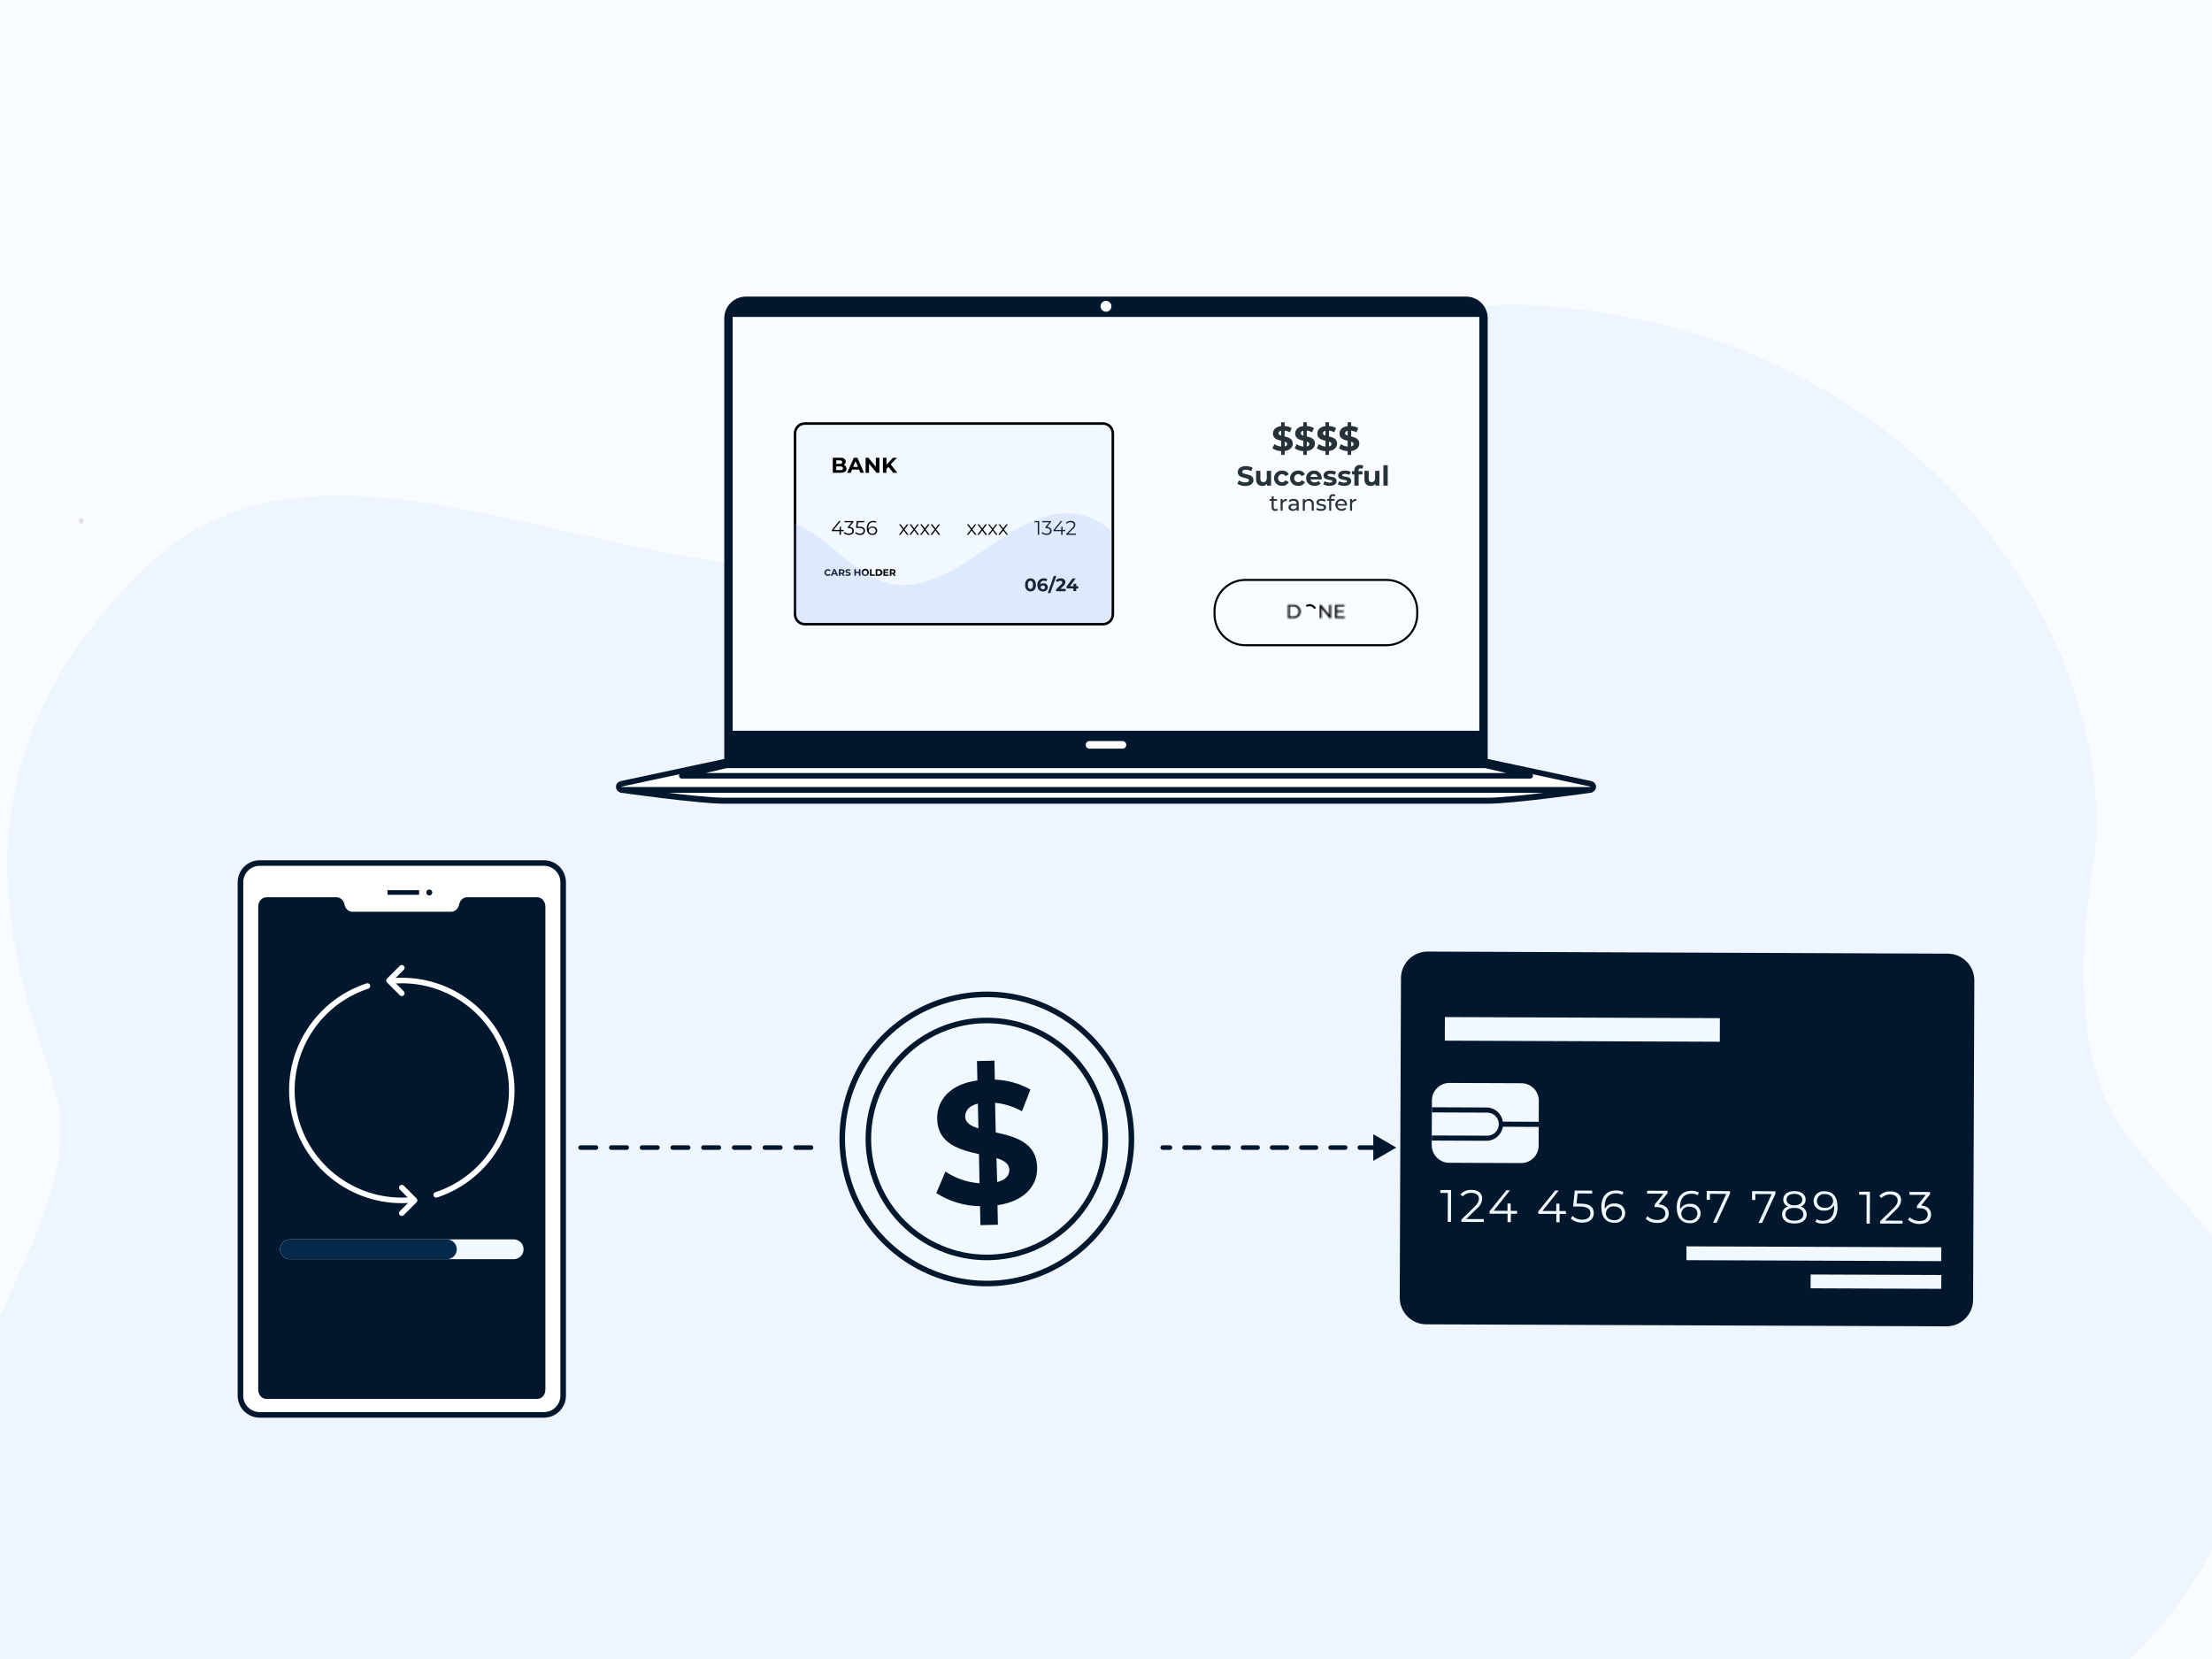 <svg xmlns="http://www.w3.org/2000/svg" width="1440" height="1080" viewBox="0 0 1440 1080" fill="none"><rect x="0" y="0" width="1440" height="1080" fill="#808080" stroke="none"/><g clip-path="url(#clip0_118_2340)"><rect width="1440" height="1080" fill="#F8FBFF"></rect><path d="M1068.73 1189.36C1199.47 1199.45 1362.84 1142.76 1434.99 1018.12C1464.85 966.528 1484.67 900.323 1463.98 843.235C1448.24 800.027 1381.66 751.149 1367.28 707.331C1352.7 662.877 1354.77 612.802 1362.27 566.075C1383.76 431.662 1264.17 222.124 1011.78 199.738C820.38 182.778 733.786 345.857 570.875 368.121C406.492 390.58 213.728 255.703 96.143 368.121C-49.89 507.617 18.645 647.236 36.414 712.561C59.245 796.483 -52.365 892.259 -29.357 1015.8C22.123 1291.95 396.125 1105.76 505.728 1094C617.07 1082.15 727.565 1116.9 836.656 1144.76C945.746 1172.62 1061.32 1193.64 1167.96 1155.37L1068.73 1189.36Z" fill="#EEF5FF"></path><path d="M54.439 338.991C54.439 339.352 54.346 339.704 54.173 340.004C53.999 340.303 53.753 340.537 53.464 340.675C53.176 340.813 52.858 340.849 52.552 340.778C52.246 340.708 51.965 340.535 51.744 340.28C51.523 340.025 51.373 339.7 51.312 339.347C51.251 338.993 51.282 338.627 51.401 338.294C51.521 337.961 51.723 337.676 51.983 337.476C52.243 337.276 52.548 337.169 52.86 337.169C53.279 337.169 53.68 337.361 53.977 337.703C54.273 338.044 54.439 338.508 54.439 338.991Z" fill="#E0E0E0"></path><path d="M727.284 782.153L727.283 782.154C719.228 798.95 706.37 812.978 690.338 822.462C674.305 831.946 655.819 836.459 637.22 835.431C618.621 834.403 600.746 827.879 585.857 816.685C570.967 805.492 559.735 790.132 553.58 772.55C547.426 754.969 546.626 735.957 551.283 717.921C555.94 699.885 565.844 683.637 579.741 671.233C593.638 658.829 610.903 650.827 629.35 648.242C647.798 645.656 666.597 648.602 683.369 656.707L683.37 656.707C705.816 667.533 723.048 686.824 731.282 710.344C739.515 733.865 738.077 759.692 727.284 782.153Z" fill="#F2F8FF" stroke="#00172D" stroke-width="3.625"></path><path d="M649.368 784.58L649.617 797.294L638.238 797.554L638.003 785.207C627.9 785.097 618.032 782.146 609.528 776.69L615.462 762.692C622.076 767.117 629.732 769.737 637.671 770.291L637.304 751.322C624.632 748.519 610.417 744.602 610.096 728.352C609.841 716.306 618.383 705.765 636.268 703.354L636.018 690.724L647.363 690.481L647.632 702.811C655.761 703.106 663.706 705.318 670.818 709.267L665.301 723.436C659.905 720.413 653.948 718.526 647.796 717.892L648.209 737.212C660.866 739.899 674.831 743.813 675.17 759.846C675.577 771.61 667.154 782.053 649.368 784.58ZM636.937 734.554L636.598 718.437C630.598 719.924 628.286 723.259 628.339 727.012C628.393 730.766 631.894 733.079 636.937 734.554ZM657.058 761.538C656.923 757.45 653.636 755.488 648.694 753.881L649.171 769.515C654.669 768.191 657.145 765.192 657.058 761.538Z" fill="#00172D"></path><circle cx="642.431" cy="741.452" r="77.135" stroke="#00172D" stroke-width="3.625"></circle><path d="M527.966 747.057H370.643" stroke="#00172D" stroke-width="3" stroke-miterlimit="10" stroke-linecap="round" stroke-linejoin="round" stroke-dasharray="10 10"></path><path d="M756.892 745.557C756.063 745.557 755.392 746.228 755.392 747.057C755.392 747.885 756.063 748.557 756.892 748.557V745.557ZM909 747.057L894 738.396V755.717L909 747.057ZM904.247 745.557C903.418 745.557 902.747 746.228 902.747 747.057C902.747 747.885 903.418 748.557 904.247 748.557V745.557ZM894.74 748.557C895.568 748.557 896.24 747.885 896.24 747.057C896.24 746.228 895.568 745.557 894.74 745.557V748.557ZM885.233 745.557C884.405 745.557 883.733 746.228 883.733 747.057C883.733 747.885 884.405 748.557 885.233 748.557V745.557ZM875.726 748.557C876.555 748.557 877.226 747.885 877.226 747.057C877.226 746.228 876.555 745.557 875.726 745.557V748.557ZM866.22 745.557C865.391 745.557 864.72 746.228 864.72 747.057C864.72 747.885 865.391 748.557 866.22 748.557V745.557ZM856.713 748.557C857.541 748.557 858.213 747.885 858.213 747.057C858.213 746.228 857.541 745.557 856.713 745.557V748.557ZM847.206 745.557C846.378 745.557 845.706 746.228 845.706 747.057C845.706 747.885 846.378 748.557 847.206 748.557V745.557ZM837.699 748.557C838.528 748.557 839.199 747.885 839.199 747.057C839.199 746.228 838.528 745.557 837.699 745.557V748.557ZM828.193 745.557C827.364 745.557 826.693 746.228 826.693 747.057C826.693 747.885 827.364 748.557 828.193 748.557V745.557ZM818.686 748.557C819.514 748.557 820.186 747.885 820.186 747.057C820.186 746.228 819.514 745.557 818.686 745.557V748.557ZM809.179 745.557C808.351 745.557 807.679 746.228 807.679 747.057C807.679 747.885 808.351 748.557 809.179 748.557V745.557ZM799.672 748.557C800.501 748.557 801.172 747.885 801.172 747.057C801.172 746.228 800.501 745.557 799.672 745.557V748.557ZM790.165 745.557C789.337 745.557 788.665 746.228 788.665 747.057C788.665 747.885 789.337 748.557 790.165 748.557V745.557ZM780.659 748.557C781.487 748.557 782.159 747.885 782.159 747.057C782.159 746.228 781.487 745.557 780.659 745.557V748.557ZM771.152 745.557C770.324 745.557 769.652 746.228 769.652 747.057C769.652 747.885 770.324 748.557 771.152 748.557V745.557ZM761.645 748.557C762.474 748.557 763.145 747.885 763.145 747.057C763.145 746.228 762.474 745.557 761.645 745.557V748.557ZM894.74 745.557H885.233V748.557H894.74V745.557ZM875.726 745.557H866.22V748.557H875.726V745.557ZM856.713 745.557H847.206V748.557H856.713V745.557ZM837.699 745.557H828.193V748.557H837.699V745.557ZM818.686 745.557H809.179V748.557H818.686V745.557ZM799.672 745.557H790.165V748.557H799.672V745.557ZM780.659 745.557H771.152V748.557H780.659V745.557ZM761.645 745.557H756.892V748.557H761.645V745.557Z" fill="#00172D"></path><path d="M354.077 921.08H169.068C162.144 921.08 156.531 915.467 156.531 908.543V574.36C156.531 567.436 162.144 561.823 169.068 561.823H354.077C361.001 561.823 366.614 567.436 366.614 574.36V908.543C366.614 908.543 366.614 908.543 366.614 908.543C366.61 915.468 360.997 921.08 354.077 921.08Z" fill="white" stroke="#00172D" stroke-width="3.625"></path><path d="M298.897 588.823C298.358 591.573 296.215 593.53 293.738 593.53H229.409C226.932 593.53 224.789 591.573 224.25 588.823C223.71 586.072 221.567 584.116 219.09 584.116H173.4C170.481 584.116 168.112 586.809 168.112 590.135V904.671C168.112 907.993 170.478 910.69 173.4 910.69H349.744C352.666 910.69 355.031 907.997 355.031 904.671V590.135C355.031 586.813 352.666 584.116 349.744 584.116H304.056C301.58 584.112 299.436 586.072 298.897 588.823Z" fill="#00172D"></path><path d="M249.566 581.002C249.566 583.167 247.812 584.918 245.651 584.918C243.486 584.918 241.735 583.163 241.735 581.002C241.735 578.838 243.49 577.087 245.651 577.087C247.812 577.087 249.566 578.838 249.566 581.002Z" fill="white"></path><path d="M281.417 581.003C281.417 582.083 280.54 582.96 279.46 582.96C278.379 582.96 277.502 582.083 277.502 581.003C277.502 579.922 278.379 579.045 279.46 579.045C280.54 579.045 281.417 579.922 281.417 581.003Z" fill="#00172D"></path><path d="M272.832 579.498H252.275V582.504H272.832V579.498Z" fill="#00172D"></path><path d="M268.544 781.093C232.684 784.661 199.163 760.718 191.553 724.644C183.943 688.574 204.938 653.124 239.181 641.907" stroke="white" stroke-width="3.625" stroke-miterlimit="10" stroke-linecap="round" stroke-linejoin="round"></path><path d="M254.597 638.655C290.456 635.088 323.978 659.03 331.588 695.104C339.197 731.174 318.202 766.624 283.956 777.841" stroke="white" stroke-width="3.625" stroke-miterlimit="10" stroke-linecap="round" stroke-linejoin="round"></path><path d="M261.571 646.624L253.269 638.322L261.571 630.016" stroke="white" stroke-width="3.625" stroke-miterlimit="10" stroke-linecap="round" stroke-linejoin="round"></path><path d="M261.571 773.132L269.874 781.434L261.571 789.74" stroke="white" stroke-width="3.625" stroke-miterlimit="10" stroke-linecap="round" stroke-linejoin="round"></path><path d="M334.408 819.727H188.736C185.172 819.727 182.282 816.838 182.282 813.274C182.282 809.71 185.172 806.82 188.736 806.82H334.408C337.972 806.82 340.861 809.71 340.861 813.274C340.861 816.838 337.972 819.727 334.408 819.727Z" fill="#F2F8FF"></path><path d="M290.902 819.727H188.736C185.172 819.727 182.282 816.838 182.282 813.274C182.282 809.71 185.172 806.82 188.736 806.82H290.902C294.466 806.82 297.355 809.71 297.355 813.274C297.355 816.838 294.466 819.727 290.902 819.727Z" fill="#05294B"></path><path d="M1266.92 863.434L928.572 862.129C918.985 862.127 911.214 854.352 911.216 844.765C911.217 844.745 911.215 844.722 911.216 844.701L912.029 636.824C912.03 627.237 919.805 619.466 929.392 619.468C929.413 619.469 929.436 619.467 929.457 619.468L1267.93 620.834C1277.53 620.849 1285.3 628.645 1285.28 638.244C1285.28 638.251 1285.28 638.256 1285.28 638.263L1284.47 846.139C1284.45 855.714 1276.67 863.457 1267.09 863.436C1267.04 863.436 1266.98 863.435 1266.92 863.434Z" fill="#00172D"></path><path d="M944.653 774.663L944.585 795.438L942.46 795.423L942.525 776.61L937.655 776.599L937.663 774.706L944.653 774.663Z" fill="#F2F8FF"></path><path d="M965.972 793.619L965.941 795.513L951.42 795.452L951.317 793.959L959.97 785.562C962.303 783.255 962.763 781.885 962.756 780.455C962.782 778.145 961.081 776.578 957.873 776.568C955.734 776.408 953.644 777.252 952.214 778.85L950.717 777.546C952.601 775.514 955.298 774.438 958.061 774.616C962.262 774.627 964.926 776.774 964.911 780.237C964.787 782.796 963.529 785.167 961.479 786.705L954.43 793.583L965.972 793.619Z" fill="#F2F8FF"></path><path d="M987.7 790.159L983.568 790.143L983.528 795.593L981.404 795.577L981.421 790.13L969.742 790.104L969.636 788.565L980.67 774.881L982.978 774.883L972.358 788.216L981.362 788.265L981.377 783.463L983.454 783.458L983.438 788.26L987.571 788.275L987.7 790.159Z" fill="#F2F8FF"></path><path d="M1019.44 790.279L1015.31 790.263L1015.27 795.713L1013.15 795.698L1013.16 790.273L1001.48 790.224L1001.38 788.685L1012.41 775.001L1014.72 775.026L1004.1 788.336L1013.1 788.385L1013.12 783.583L1015.2 783.602L1015.16 788.382L1019.31 788.395L1019.44 790.279Z" fill="#F2F8FF"></path><path d="M1037.54 789.7C1037.53 793.232 1035.07 795.964 1030.01 795.943C1027.28 796.034 1024.63 795.067 1022.6 793.246L1023.64 791.582C1025.36 793.187 1027.64 794.057 1029.99 794.005C1033.5 794.018 1035.37 792.297 1035.38 789.78C1035.39 787.264 1033.74 785.462 1028.48 785.432L1024.07 785.413L1025.18 775.044L1036.51 775.093L1036.51 776.986L1027.04 776.946L1026.29 783.529L1028.97 783.552C1035.2 783.561 1037.57 786.029 1037.54 789.7Z" fill="#F2F8FF"></path><path d="M1058.01 789.697C1057.96 793.257 1055.03 796.103 1051.47 796.055C1051.29 796.052 1051.1 796.042 1050.92 796.024C1045.4 796.012 1042.44 792.178 1042.47 785.644C1042.5 778.604 1046.35 774.946 1051.99 774.973C1053.69 774.906 1055.38 775.299 1056.89 776.112L1056.01 777.834C1054.8 777.121 1053.4 776.777 1052 776.841C1047.52 776.827 1044.65 779.656 1044.62 785.289C1044.65 785.771 1044.69 786.368 1044.74 786.988C1045.95 784.65 1048.44 783.262 1051.07 783.459C1054.51 783.086 1057.6 785.571 1057.97 789.009C1058 789.238 1058.01 789.468 1058.01 789.697ZM1055.92 789.841C1055.94 787.116 1053.92 785.363 1050.74 785.352C1048.11 785.041 1045.73 786.92 1045.42 789.545C1045.41 789.647 1045.4 789.749 1045.39 789.851C1045.37 792.161 1047.27 794.337 1050.85 794.322C1053.38 794.574 1055.63 792.727 1055.89 790.196C1055.9 790.048 1055.91 789.899 1055.91 789.749L1055.92 789.841L1055.92 789.841Z" fill="#F2F8FF"></path><path d="M1086.35 790.052C1086.34 793.514 1083.82 796.157 1078.81 796.133C1076.08 796.22 1073.42 795.256 1071.38 793.438L1072.42 791.774C1074.16 793.373 1076.45 794.24 1078.82 794.194C1082.25 794.188 1084.15 792.603 1084.16 790.041C1084.17 787.479 1082.42 785.915 1078.58 785.81L1077.11 785.796L1077.11 784.227L1082.87 777.068L1072.28 777.036L1072.29 775.143L1085.61 775.194L1085.59 776.695L1079.71 784.025C1084.16 784.387 1086.36 786.728 1086.35 790.052Z" fill="#F2F8FF"></path><path d="M1107.11 789.89C1107.09 793.45 1104.19 796.32 1100.63 796.298C1100.42 796.296 1100.21 796.285 1100.01 796.265C1094.51 796.251 1091.53 792.418 1091.56 785.885C1091.59 778.959 1095.44 775.186 1101.07 775.213C1102.78 775.146 1104.47 775.54 1105.97 776.352L1105.1 778.074C1103.89 777.352 1102.49 777.005 1101.08 777.081C1096.61 777.067 1093.73 779.896 1093.7 785.529C1093.74 786.011 1093.78 786.586 1093.82 787.229C1095.04 784.89 1097.53 783.502 1100.16 783.7C1103.59 783.315 1106.69 785.79 1107.07 789.228C1107.1 789.448 1107.11 789.668 1107.11 789.89ZM1105.02 790.034C1105.04 787.309 1103.03 785.556 1099.84 785.544C1097.22 785.234 1094.84 787.11 1094.53 789.737C1094.51 789.84 1094.5 789.939 1094.5 790.044C1094.47 792.353 1096.38 794.53 1099.95 794.514C1102.48 794.767 1104.74 792.92 1104.99 790.389C1105.01 790.24 1105.02 790.092 1105.01 789.942L1105.02 790.034Z" fill="#F2F8FF"></path><path d="M1126.26 775.439L1126.25 776.94L1117.5 796.006L1115.2 796.003L1123.8 777.224L1113.16 777.173L1113.13 781.052L1111.03 781.059L1111.07 775.286L1126.26 775.439Z" fill="#F2F8FF"></path><path d="M1155.83 775.547L1155.82 777.071L1147.07 796.137L1144.76 796.135L1153.35 777.357L1142.7 777.306L1142.7 781.184L1140.59 781.167L1140.61 775.396L1155.83 775.547Z" fill="#F2F8FF"></path><path d="M1176.14 790.58C1176.14 794.249 1173.02 796.496 1168.08 796.49C1163.14 796.484 1160.09 794.178 1160.12 790.507C1160.1 788.085 1161.77 785.976 1164.13 785.43C1162.14 784.817 1160.82 782.952 1160.89 780.877C1160.91 777.506 1163.79 775.415 1168.17 775.413C1172.56 775.411 1175.47 777.563 1175.47 780.933C1175.52 783.023 1174.15 784.878 1172.14 785.455C1174.5 786.026 1176.16 788.151 1176.14 790.58ZM1173.97 790.545C1173.98 787.983 1171.79 786.379 1168.12 786.333C1164.44 786.286 1162.29 787.888 1162.28 790.45C1162.28 793.012 1164.42 794.619 1168.09 794.666C1171.76 794.713 1173.96 793.107 1173.97 790.545ZM1168.11 784.648C1171.35 784.656 1173.28 783.207 1173.28 780.968C1173.29 778.729 1171.25 777.185 1168.15 777.191C1165.06 777.196 1163.04 778.582 1163.03 780.89C1163.03 783.198 1164.91 784.661 1168.11 784.648Z" fill="#F2F8FF"></path><path d="M1196.22 785.895C1196.2 792.936 1192.34 796.594 1186.71 796.567C1185 796.627 1183.31 796.233 1181.81 795.428L1182.66 793.707C1183.88 794.419 1185.28 794.763 1186.69 794.698C1191.15 794.714 1194.02 791.885 1194.05 786.229C1194.02 785.77 1193.98 785.173 1193.93 784.553C1192.71 786.89 1190.21 788.278 1187.58 788.083C1184.14 788.468 1181.04 785.995 1180.66 782.558C1180.63 782.322 1180.62 782.085 1180.62 781.847C1180.68 778.275 1183.62 775.427 1187.19 775.488C1187.37 775.492 1187.55 775.501 1187.73 775.518C1193.34 775.524 1196.3 779.359 1196.22 785.895ZM1193.3 781.758C1193.31 779.45 1191.43 777.271 1187.85 777.31C1185.32 777.053 1183.06 778.896 1182.81 781.426C1182.79 781.547 1182.79 781.668 1182.78 781.79C1182.76 784.515 1184.78 786.269 1187.96 786.28C1190.58 786.628 1192.99 784.782 1193.34 782.159C1193.35 782.024 1193.37 781.887 1193.37 781.753L1193.3 781.758Z" fill="#F2F8FF"></path><path d="M1097.89 811.368L1097.86 820.37L1263.75 820.992L1263.78 811.99L1097.89 811.368Z" fill="#F2F8FF"></path><path d="M1178.72 829.683L1178.68 838.686L1263.76 839.013L1263.79 830.01L1178.72 829.683Z" fill="#F2F8FF"></path><path d="M943.637 704.98L990.398 705.166C996.704 705.19 1001.8 710.323 1001.77 716.63L1001.65 745.776C1001.63 752.083 996.498 757.175 990.189 757.15L943.428 756.965C937.121 756.94 932.03 751.807 932.054 745.501L932.171 716.354C932.198 710.047 937.33 704.955 943.637 704.98Z" fill="#F2F8FF"></path><path d="M932.097 742.503L932.122 739.178L967.949 739.316C972.092 739.458 975.563 736.211 975.704 732.068C975.843 727.925 972.599 724.454 968.456 724.313C968.304 724.307 968.151 724.308 967.999 724.312L932.172 724.173L932.172 720.827L968.022 720.964C974.008 721.188 978.678 726.221 978.453 732.207C978.239 737.906 973.647 742.466 967.947 742.64L932.097 742.503Z" fill="#00172D"></path><path d="M977.16 730.162L977.144 733.5L1001.73 733.619L1001.75 730.281L977.16 730.162Z" fill="#00172D"></path><path d="M940.62 662.105L940.56 677.463L1119.58 678.17L1119.64 662.812L940.62 662.105Z" fill="#F2F8FF"></path><path d="M1217.33 775.785L1217.24 796.561L1215.12 796.569L1215.18 777.756L1210.31 777.722L1210.32 775.829L1217.33 775.785Z" fill="#F2F8FF"></path><path d="M1238.55 794.678L1238.54 796.571L1224.02 796.533L1223.92 795.017L1232.57 786.621C1234.91 784.336 1235.37 782.943 1235.38 781.511C1235.38 779.203 1233.71 777.634 1230.5 777.625C1228.36 777.495 1226.28 778.333 1224.84 779.907L1223.41 778.529C1225.29 776.497 1227.99 775.421 1230.75 775.599C1234.95 775.61 1237.62 777.757 1237.6 781.22C1237.6 783.205 1236.96 784.98 1234.17 787.688L1227.12 794.589L1238.55 794.678Z" fill="#F2F8FF"></path><path d="M1257.13 790.72C1257.11 794.16 1254.6 796.826 1249.61 796.8C1246.87 796.892 1244.2 795.927 1242.15 794.106L1243.19 792.419C1244.93 794.047 1247.24 794.917 1249.61 794.838C1253.03 794.857 1254.93 793.272 1254.96 790.708C1254.99 788.144 1253.22 786.581 1249.36 786.478L1247.89 786.58L1247.9 785.01L1253.68 777.849L1243.09 777.818L1243.09 775.925L1256.39 775.978L1256.49 777.471L1250.61 784.8C1254.94 785.055 1257.15 787.395 1257.13 790.72Z" fill="#F2F8FF"></path><path d="M968.502 495.925H471.494V207.195C471.494 199.396 477.814 193.076 485.613 193.076H954.383C962.182 193.076 968.502 199.396 968.502 207.195V495.925Z" fill="#00172D"></path><path d="M963 206.36H477V475.69H963V206.36Z" fill="white"></path><path opacity="0.5" d="M963 206.36H477V475.69H963V206.36Z" fill="#F2F8FF"></path><path d="M968.502 521.253C843.592 521.253 593.757 521.253 471.494 521.253C454.716 521.253 404.755 514.164 404.755 514.164H1035.24C1035.24 514.164 985.279 521.253 968.502 521.253Z" fill="white" stroke="#00172D" stroke-width="3.904" stroke-miterlimit="10" stroke-linecap="round" stroke-linejoin="round"></path><path d="M1035.24 514.163H404.757C402.403 514.163 402.044 510.771 404.347 510.279L471.496 495.926H968.504L1035.65 510.279C1037.96 510.771 1037.6 514.163 1035.24 514.163Z" fill="white" stroke="#00172D" stroke-width="3.625" stroke-miterlimit="10" stroke-linecap="round" stroke-linejoin="round"></path><path d="M730.726 487.387H709.276C707.909 487.387 706.801 486.279 706.801 484.912C706.801 483.546 707.909 482.438 709.276 482.438H730.726C732.092 482.438 733.201 483.546 733.201 484.912C733.201 486.279 732.092 487.387 730.726 487.387Z" fill="white"></path><path d="M720 202.948C721.957 202.948 723.544 201.361 723.544 199.404C723.544 197.446 721.957 195.859 720 195.859C718.042 195.859 716.455 197.446 716.455 199.404C716.455 201.361 718.042 202.948 720 202.948Z" fill="#F8FBFF"></path><path d="M996.135 505.044H443.86L472.864 498.217H967.131L996.135 505.044Z" stroke="#00172D" stroke-width="3.625" stroke-miterlimit="10" stroke-linecap="round" stroke-linejoin="round"></path><path d="M523.95 275.718H718.06C721.582 275.718 724.436 278.573 724.436 282.094V399.957C724.436 403.478 721.582 406.333 718.06 406.333H523.95C520.428 406.333 517.573 403.478 517.573 399.957V282.094C517.573 278.573 520.428 275.718 523.95 275.718Z" fill="#F2F8FF" stroke="black" stroke-width="1.678"></path><path d="M551.084 305.099C551.084 306.777 549.741 307.767 547.157 307.767H542.123V297.968H546.855C549.305 297.968 550.563 298.991 550.563 300.518C550.571 300.964 550.452 301.402 550.221 301.782C549.989 302.162 549.654 302.469 549.255 302.666C549.791 302.803 550.264 303.119 550.597 303.561C550.929 304.004 551.101 304.546 551.084 305.099ZM544.372 299.679V301.995H546.62C547.728 301.995 548.298 301.592 548.298 300.82C548.298 300.048 547.694 299.679 546.62 299.679H544.372ZM548.818 304.848C548.818 304.025 548.197 303.639 547.006 303.639H544.372V306.056H547.006C548.181 306.056 548.801 305.703 548.801 304.848H548.818Z" fill="black"></path><path d="M559.238 305.67H554.691L553.835 307.767H551.503L555.866 297.968H558.114L562.477 307.767H560.111L559.238 305.67ZM558.534 303.992L556.923 300.2L555.379 303.941L558.534 303.992Z" fill="black"></path><path d="M572.477 297.968V307.767H570.615L565.732 301.827V307.767H563.5V297.968H565.312L570.178 303.925V297.968H572.477Z" fill="black"></path><path d="M578.35 303.925L577.041 305.284V307.767H574.793V297.968H577.058V302.549L581.387 297.968H583.904L579.861 302.331L584.139 307.767H581.505L578.35 303.925Z" fill="black"></path><path d="M549.254 345.808H547.442V348.157H546.519V345.808H541.485V345.137L546.251 339.18H547.274L542.677 344.986H546.586V342.905H547.476V344.986H549.288L549.254 345.808Z" fill="black"></path><path d="M555.849 345.59C555.849 347.083 554.759 348.241 552.594 348.241C551.406 348.281 550.248 347.867 549.355 347.083L549.809 346.345C550.564 347.045 551.565 347.419 552.594 347.385C554.071 347.385 554.893 346.697 554.893 345.59C554.893 344.482 554.138 343.794 552.477 343.794H551.889V343.123L554.389 340.002H549.792V339.18H555.564V339.834L553.03 343.022C554.876 343.123 555.849 344.147 555.849 345.59Z" fill="black"></path><path d="M563.114 345.523C563.114 347.049 562.04 348.241 559.842 348.241C558.66 348.275 557.509 347.862 556.62 347.083L557.073 346.345C557.825 347.039 558.819 347.412 559.842 347.385C561.369 347.385 562.174 346.647 562.174 345.556C562.174 344.465 561.453 343.677 559.171 343.677H557.258L557.728 339.18H562.644V340.002H558.6L558.281 342.854H559.439C562.09 342.821 563.114 343.928 563.114 345.523Z" fill="black"></path><path d="M571.035 345.471C571.032 345.86 570.948 346.244 570.789 346.599C570.629 346.954 570.398 347.271 570.109 347.532C569.82 347.792 569.48 347.99 569.111 348.112C568.742 348.233 568.351 348.277 567.964 348.24C565.581 348.24 564.272 346.562 564.272 343.743C564.272 340.924 565.95 339.095 568.384 339.095C569.124 339.067 569.859 339.235 570.515 339.581L570.145 340.337C569.64 340.033 569.057 339.881 568.467 339.9C566.521 339.9 565.279 341.159 565.279 343.592C565.279 343.793 565.279 344.062 565.279 344.33C565.539 343.834 565.937 343.423 566.426 343.149C566.914 342.875 567.472 342.749 568.031 342.786C568.409 342.747 568.79 342.786 569.151 342.903C569.512 343.019 569.845 343.21 570.128 343.463C570.411 343.716 570.638 344.025 570.794 344.371C570.95 344.717 571.032 345.092 571.035 345.471ZM570.112 345.471C570.11 345.19 570.048 344.912 569.93 344.657C569.812 344.401 569.641 344.174 569.428 343.989C569.215 343.805 568.965 343.669 568.696 343.588C568.426 343.508 568.142 343.487 567.863 343.525C567.581 343.492 567.294 343.518 567.022 343.601C566.75 343.683 566.497 343.821 566.28 344.005C566.063 344.189 565.886 344.415 565.76 344.67C565.634 344.926 565.562 345.204 565.548 345.488C565.548 346.478 566.37 347.418 567.93 347.418C568.202 347.451 568.478 347.426 568.74 347.345C569.001 347.265 569.243 347.129 569.449 346.949C569.655 346.768 569.82 346.546 569.934 346.298C570.049 346.049 570.109 345.779 570.112 345.505V345.471Z" fill="black"></path><path d="M590.482 348.156L588.334 345.337L586.187 348.156H585.163L587.831 344.7L585.281 341.344H586.304L588.334 343.995L590.365 341.344H591.372L588.821 344.7L591.523 348.156H590.482Z" fill="black"></path><path d="M597.312 348.156L595.164 345.337L592.999 348.156H591.976L594.644 344.7L592.11 341.344H593.133L595.164 343.995L597.194 341.344H598.184L595.65 344.7L598.352 348.156H597.312Z" fill="black"></path><path d="M604.159 348.156L602.011 345.337L599.863 348.156H598.873L601.558 344.7L599.007 341.344H600.031L602.061 343.995L604.092 341.344H605.098L602.548 344.7L605.249 348.156H604.159Z" fill="black"></path><path d="M611.004 348.156L608.94 345.337L606.776 348.156H605.752L608.42 344.7L605.886 341.344H606.91L608.94 343.995L610.971 341.344H611.961L609.427 344.7L612.128 348.156H611.004Z" fill="black"></path><path d="M634.681 348.156L632.533 345.337L630.385 348.156H629.361L632.029 344.7L629.479 341.344H630.502L632.533 343.995L634.563 341.344H635.57L633.019 344.7L635.721 348.156H634.681Z" fill="black"></path><path d="M641.527 348.156L639.396 345.337L637.232 348.156H636.208L638.876 344.7L636.342 341.344H637.366L639.396 343.995L641.427 341.344H642.5L639.967 344.7L642.651 348.156H641.527Z" fill="black"></path><path d="M648.391 348.156L646.243 345.337L644.179 348.156H643.155L645.823 344.7L643.273 341.344H644.179L646.209 343.995L648.24 341.344H649.246L646.696 344.7L649.397 348.156H648.391Z" fill="black"></path><path d="M655.236 348.156L653.105 345.337L650.89 348.156H649.866L652.534 344.7L650 341.344H651.024L653.054 343.995L655.085 341.344H656.075L653.541 344.7L656.226 348.156H655.236Z" fill="black"></path><path d="M676.496 339.18V348.157H675.573V340.002H673.459V339.18H676.496Z" fill="black"></path><path d="M684.584 345.59C684.584 347.083 683.493 348.241 681.328 348.241C680.141 348.281 678.982 347.867 678.09 347.083L678.543 346.345C679.298 347.045 680.299 347.419 681.328 347.385C682.822 347.385 683.627 346.697 683.627 345.59C683.627 344.482 682.872 343.794 681.211 343.794H680.573V343.123L683.057 340.002H678.459V339.18H684.231V339.834L681.698 343.022C683.627 343.123 684.584 344.147 684.584 345.59Z" fill="black"></path><path d="M693.511 345.808H691.716V348.157H690.793V345.808H685.759V345.137L690.524 339.18H691.548L686.95 344.986H690.86V342.905H691.749V344.986H693.545L693.511 345.808Z" fill="black"></path><path d="M700.458 347.335V348.157H694.148V347.503L697.89 343.845C698.897 342.855 699.082 342.167 699.082 341.63C699.082 340.589 698.36 339.952 696.984 339.952C696.528 339.923 696.071 339.997 695.647 340.168C695.223 340.339 694.842 340.604 694.534 340.942L693.88 340.388C694.284 339.951 694.779 339.609 695.33 339.386C695.881 339.163 696.474 339.064 697.068 339.096C698.88 339.096 700.038 340.019 700.038 341.529C700.017 342.077 699.873 342.612 699.617 343.097C699.362 343.582 699.001 344.004 698.561 344.331L695.508 347.335H700.458Z" fill="black"></path><path d="M536.652 372.731C536.682 372.269 536.846 371.827 537.124 371.457C537.403 371.088 537.783 370.808 538.219 370.653C538.655 370.498 539.126 370.473 539.575 370.583C540.025 370.693 540.432 370.932 540.747 371.271L540.109 371.858C539.98 371.699 539.816 371.57 539.63 371.483C539.444 371.396 539.241 371.352 539.035 371.355C538.67 371.355 538.32 371.5 538.062 371.758C537.804 372.016 537.659 372.366 537.659 372.731C537.659 373.096 537.804 373.446 538.062 373.704C538.32 373.962 538.67 374.107 539.035 374.107C539.242 374.106 539.445 374.059 539.631 373.969C539.817 373.879 539.981 373.748 540.109 373.587L540.747 374.174C540.436 374.52 540.03 374.766 539.58 374.881C539.13 374.996 538.656 374.975 538.217 374.821C537.779 374.666 537.396 374.385 537.118 374.013C536.839 373.641 536.677 373.195 536.652 372.731Z" fill="black"></path><path d="M544.204 373.905H542.224L541.838 374.828H540.814L542.727 370.532H543.717L545.63 374.828H544.59L544.204 373.905ZM543.885 373.15L543.214 371.472L542.526 373.15H543.885Z" fill="black"></path><path d="M548.818 374.879L547.979 373.671H547.073V374.879H546.083V370.55H547.929C549.087 370.55 549.791 371.137 549.791 372.11C549.804 372.397 549.727 372.681 549.57 372.922C549.414 373.162 549.186 373.348 548.919 373.453L549.875 374.845L548.818 374.879ZM547.878 371.389H547.073V372.882H547.878C548.483 372.882 548.801 372.614 548.801 372.144C548.801 371.674 548.483 371.389 547.878 371.389Z" fill="black"></path><path d="M550.261 374.442L550.596 373.704C551.008 373.998 551.5 374.156 552.006 374.157C552.593 374.157 552.828 373.956 552.828 373.687C552.828 372.882 550.345 373.435 550.345 371.841C550.345 371.12 550.932 370.516 552.14 370.516C552.662 370.502 553.178 370.63 553.634 370.885L553.331 371.64C552.968 371.431 552.559 371.315 552.14 371.304C551.553 371.304 551.318 371.522 551.318 371.791C551.318 372.58 553.818 372.043 553.818 373.62C553.818 374.325 553.231 374.946 552.006 374.946C551.386 374.965 550.775 374.789 550.261 374.442Z" fill="black"></path><path d="M560.143 370.55V374.845H559.153V373.084H557.19V374.845H556.2V370.55H557.19V372.228H559.153V370.55H560.143Z" fill="black"></path><path d="M560.933 372.73C560.906 372.261 561.02 371.794 561.262 371.391C561.503 370.987 561.86 370.665 562.286 370.467C562.712 370.268 563.188 370.202 563.652 370.277C564.116 370.352 564.547 370.564 564.889 370.887C565.232 371.21 565.469 371.627 565.571 372.086C565.673 372.545 565.635 373.024 565.462 373.461C565.289 373.899 564.988 374.274 564.6 374.538C564.211 374.803 563.752 374.945 563.282 374.945C562.98 374.964 562.677 374.92 562.393 374.817C562.108 374.714 561.848 374.554 561.628 374.346C561.408 374.139 561.233 373.888 561.113 373.61C560.993 373.332 560.932 373.033 560.933 372.73ZM564.607 372.73C564.628 372.543 564.61 372.353 564.552 372.173C564.495 371.993 564.4 371.827 564.274 371.686C564.148 371.545 563.994 371.432 563.822 371.355C563.649 371.278 563.462 371.238 563.273 371.238C563.084 371.238 562.898 371.278 562.725 371.355C562.553 371.432 562.398 371.545 562.273 371.686C562.147 371.827 562.052 371.993 561.994 372.173C561.937 372.353 561.918 372.543 561.939 372.73C561.918 372.918 561.937 373.108 561.994 373.288C562.052 373.468 562.147 373.634 562.273 373.775C562.398 373.916 562.553 374.029 562.725 374.106C562.898 374.183 563.084 374.223 563.273 374.223C563.462 374.223 563.649 374.183 563.822 374.106C563.994 374.029 564.148 373.916 564.274 373.775C564.4 373.634 564.495 373.468 564.552 373.288C564.61 373.108 564.628 372.918 564.607 372.73Z" fill="black"></path><path d="M566.37 370.55H567.36V374.023H569.525V374.845H566.37V370.55Z" fill="black"></path><path d="M570.078 370.549H572.025C572.329 370.511 572.638 370.538 572.932 370.628C573.225 370.719 573.496 370.871 573.726 371.074C573.956 371.277 574.14 371.527 574.267 371.807C574.393 372.086 574.458 372.39 574.458 372.697C574.458 373.004 574.393 373.307 574.267 373.587C574.14 373.867 573.956 374.117 573.726 374.32C573.496 374.523 573.225 374.675 572.932 374.765C572.638 374.856 572.329 374.883 572.025 374.845H570.078V370.549ZM571.974 374.022C572.326 374.022 572.663 373.883 572.912 373.634C573.16 373.386 573.3 373.048 573.3 372.697C573.3 372.345 573.16 372.008 572.912 371.759C572.663 371.511 572.326 371.371 571.974 371.371H571.068V374.022H571.974Z" fill="black"></path><path d="M578.468 374.074V374.879H575.112V370.55H578.351V371.355H576.102V372.278H578.099V373.05H576.102V374.04L578.468 374.074Z" fill="black"></path><path d="M581.958 374.879L581.136 373.671H580.28V374.879H579.29V370.55H581.136C582.277 370.55 582.998 371.137 582.998 372.11C583.01 372.399 582.93 372.684 582.771 372.925C582.611 373.166 582.38 373.351 582.109 373.453L583.082 374.845L581.958 374.879ZM581.035 371.389H580.28V372.882H581.085C581.69 372.882 581.992 372.614 581.992 372.144C581.992 371.674 581.673 371.389 581.069 371.389H581.035Z" fill="black"></path><path d="M667.317 380.76C667.317 378.025 668.828 376.481 670.858 376.481C672.888 376.481 674.399 378.025 674.399 380.76C674.399 383.495 672.905 385.022 670.858 385.022C668.811 385.022 667.317 383.479 667.317 380.76ZM672.469 380.76C672.469 378.881 671.814 378.092 670.791 378.092C669.767 378.092 669.113 378.881 669.113 380.76C669.113 382.64 669.784 383.412 670.791 383.412C671.798 383.412 672.469 382.623 672.469 380.76Z" fill="black"></path><path d="M682.152 382.27C682.14 382.661 682.048 383.046 681.881 383.4C681.714 383.754 681.476 384.07 681.181 384.328C680.887 384.587 680.543 384.781 680.17 384.901C679.797 385.02 679.403 385.061 679.014 385.022C676.749 385.022 675.322 383.596 675.322 380.928C675.261 380.349 675.326 379.763 675.512 379.212C675.699 378.66 676.003 378.156 676.403 377.733C676.804 377.311 677.291 376.98 677.831 376.764C678.372 376.547 678.953 376.451 679.534 376.481C680.338 376.457 681.133 376.655 681.833 377.051L681.128 378.444C680.665 378.159 680.128 378.019 679.584 378.041C679.267 378.021 678.949 378.069 678.652 378.183C678.355 378.297 678.086 378.475 677.864 378.703C677.642 378.931 677.473 379.205 677.367 379.505C677.261 379.805 677.222 380.124 677.252 380.441C677.527 380.188 677.849 379.992 678.201 379.865C678.553 379.738 678.926 379.683 679.299 379.703C679.658 379.67 680.019 379.712 680.361 379.826C680.703 379.94 681.018 380.123 681.285 380.364C681.553 380.605 681.768 380.899 681.917 381.227C682.066 381.555 682.146 381.91 682.152 382.27ZM680.289 382.371C680.29 382.194 680.254 382.019 680.182 381.858C680.111 381.696 680.006 381.552 679.874 381.435C679.742 381.317 679.587 381.229 679.418 381.176C679.25 381.124 679.072 381.107 678.896 381.129C678.719 381.11 678.54 381.128 678.37 381.182C678.2 381.235 678.042 381.322 677.907 381.439C677.772 381.555 677.662 381.698 677.584 381.858C677.506 382.018 677.461 382.193 677.453 382.371C677.453 383.075 677.99 383.596 678.913 383.596C679.086 383.614 679.26 383.597 679.426 383.544C679.591 383.491 679.743 383.404 679.873 383.289C680.003 383.173 680.107 383.032 680.178 382.874C680.25 382.716 680.288 382.544 680.289 382.371Z" fill="black"></path><path d="M685.994 374.954H687.672L683.779 386.062H682.101L685.994 374.954Z" fill="black"></path><path d="M693.746 383.328V384.888H687.504V383.646L690.692 380.643C691.413 379.938 691.548 379.519 691.548 379.116C691.548 378.713 691.095 378.092 690.222 378.092C689.897 378.085 689.575 378.156 689.283 378.299C688.991 378.442 688.738 378.653 688.544 378.914L687.151 378.008C687.539 377.494 688.049 377.085 688.635 376.818C689.221 376.552 689.865 376.436 690.507 376.481C692.353 376.481 693.578 377.421 693.578 378.931C693.561 379.441 693.429 379.94 693.19 380.391C692.952 380.841 692.614 381.232 692.202 381.532L690.289 383.328H693.746Z" fill="black"></path><path d="M701.969 383.093H700.627V384.771H698.764V383.093H694.317V381.818L698.21 376.565H700.224L696.599 381.599H698.831V380.056H700.627V381.599H701.969V383.093Z" fill="black"></path><g opacity="0.2"><path d="M524.187 405.811L717.019 405.811C718.833 405.811 720.572 404.777 721.856 402.936C723.14 401.095 723.864 398.598 723.868 395.992L723.868 346.25C711.666 334.018 694.943 331.915 680.082 336.335C662.577 341.591 646.719 354.469 630.411 365.005C614.104 375.541 596.183 384.118 578.563 379.674C561.939 375.588 547.743 360.561 532.698 349.666C527.761 346.005 522.596 343.014 517.272 340.731L517.272 395.992C517.272 397.291 517.451 398.578 517.8 399.777C518.148 400.976 518.659 402.064 519.302 402.977C519.946 403.891 520.709 404.612 521.547 405.098C522.386 405.584 523.283 405.827 524.187 405.811Z" fill="#83B1FF"></path></g><path d="M836.293 293.61V296.147H833.995V293.676C831.985 293.612 830.034 292.986 828.362 291.87L829.611 289.107C830.909 290.012 832.419 290.566 833.995 290.714V286.928C831.484 286.317 828.681 285.48 828.681 282.252C828.681 279.847 830.421 277.788 833.995 277.39V274.879H836.267V277.337C837.877 277.417 839.446 277.872 840.85 278.665L839.721 281.455C838.661 280.831 837.486 280.428 836.267 280.272V284.125C838.777 284.709 841.58 285.546 841.58 288.735C841.567 291.139 839.84 293.172 836.293 293.61ZM833.995 283.607V280.392C832.799 280.671 832.334 281.322 832.334 282.066C832.334 282.81 833.038 283.288 833.995 283.607ZM837.98 289.093C837.98 288.296 837.329 287.871 836.36 287.526V290.648C837.422 290.422 837.98 289.784 837.98 289.093Z" fill="#263238"></path><path d="M850.72 293.61V296.147H848.462V293.676C846.451 293.619 844.498 292.993 842.829 291.87L844.065 289.107C845.366 290.014 846.882 290.568 848.462 290.714V286.928C845.951 286.317 843.148 285.48 843.148 282.252C843.148 279.847 844.888 277.788 848.462 277.39V274.879H850.72V277.337C852.334 277.42 853.907 277.874 855.317 278.665L854.187 281.455C853.123 280.83 851.944 280.428 850.72 280.272V284.125C853.231 284.709 856.034 285.546 856.034 288.735C855.994 291.139 854.267 293.172 850.72 293.61ZM848.462 283.607V280.392C847.253 280.671 846.788 281.322 846.788 282.066C846.788 282.81 847.465 283.288 848.462 283.607ZM852.354 289.067C852.354 288.27 851.69 287.845 850.72 287.499V290.621C851.849 290.422 852.354 289.784 852.354 289.093V289.067Z" fill="#263238"></path><path d="M865.147 293.61V296.147H862.888V293.676C860.879 293.614 858.927 292.988 857.256 291.87L858.505 289.107C859.802 290.014 861.312 290.568 862.888 290.714V286.928C860.378 286.317 857.575 285.48 857.575 282.252C857.575 279.847 859.315 277.788 862.888 277.39V274.879H865.147V277.337C866.761 277.42 868.334 277.874 869.743 278.665L868.614 281.455C867.551 280.828 866.371 280.426 865.147 280.272V284.125C867.658 284.709 870.461 285.546 870.461 288.735C870.421 291.139 868.707 293.172 865.147 293.61ZM862.888 283.607V280.392C861.693 280.671 861.215 281.322 861.215 282.066C861.215 282.81 861.892 283.288 862.888 283.607ZM866.781 289.067C866.781 288.27 866.13 287.845 865.147 287.499V290.621C866.289 290.422 866.781 289.784 866.781 289.093V289.067Z" fill="#263238"></path><path d="M879.588 293.61V296.147H877.316V293.676C875.307 293.612 873.355 292.986 871.684 291.87L872.932 289.107C874.23 290.012 875.741 290.566 877.316 290.714V286.928C874.805 286.317 872.002 285.48 872.002 282.252C872.002 279.847 873.743 277.788 877.316 277.39V274.879H879.588V277.337C881.198 277.419 882.767 277.874 884.171 278.665L883.042 281.455C881.983 280.831 880.807 280.428 879.588 280.272V284.125C882.099 284.709 884.902 285.546 884.902 288.735C884.849 291.139 883.148 293.172 879.588 293.61ZM877.316 283.607V280.392C876.121 280.671 875.642 281.322 875.642 282.066C875.642 282.81 876.32 283.288 877.316 283.607ZM881.209 289.067C881.209 288.27 880.558 287.845 879.588 287.499V290.621C880.717 290.422 881.209 289.784 881.209 289.093V289.067Z" fill="#263238"></path><path d="M805.526 314.904L806.523 312.726C807.734 313.575 809.175 314.038 810.654 314.054C812.381 314.054 813.072 313.483 813.072 312.726C813.072 310.374 805.779 311.995 805.779 307.332C805.779 305.194 807.506 303.427 811.093 303.427C812.618 303.395 814.123 303.776 815.45 304.529L814.56 306.734C813.504 306.111 812.305 305.772 811.079 305.751C809.366 305.751 808.701 306.402 808.701 307.186C808.701 309.498 815.995 307.904 815.995 312.5C815.995 314.586 814.254 316.379 810.681 316.379C808.852 316.426 807.053 315.912 805.526 314.904Z" fill="#263238"></path><path d="M827.472 306.496V316.141H824.815V314.998C824.443 315.423 823.982 315.761 823.466 315.99C822.95 316.22 822.391 316.334 821.826 316.327C819.408 316.327 817.708 314.998 817.708 311.996V306.496H820.498V311.531C820.498 313.152 821.215 313.869 822.451 313.869C823.686 313.869 824.669 313.045 824.669 311.212V306.496H827.472Z" fill="#263238"></path><path d="M829.359 311.318C829.36 310.637 829.5 309.962 829.772 309.337C830.044 308.713 830.441 308.15 830.939 307.686C831.438 307.221 832.026 306.864 832.669 306.636C833.311 306.408 833.993 306.315 834.673 306.363C835.555 306.292 836.437 306.487 837.207 306.923C837.976 307.359 838.598 308.015 838.991 308.807L836.825 309.976C836.626 309.574 836.317 309.236 835.934 309.001C835.551 308.766 835.109 308.643 834.66 308.648C833.955 308.648 833.279 308.928 832.781 309.426C832.283 309.924 832.003 310.6 832.003 311.305C832.003 312.009 832.283 312.685 832.781 313.183C833.279 313.682 833.955 313.962 834.66 313.962C835.11 313.971 835.554 313.85 835.937 313.615C836.321 313.379 836.629 313.039 836.825 312.633L838.991 313.829C838.593 314.616 837.97 315.268 837.202 315.701C836.433 316.134 835.553 316.328 834.673 316.26C833.995 316.305 833.315 316.211 832.674 315.984C832.033 315.756 831.446 315.4 830.948 314.937C830.451 314.474 830.053 313.914 829.78 313.292C829.506 312.669 829.363 311.998 829.359 311.318Z" fill="#263238"></path><path d="M839.813 311.319C839.815 310.632 839.958 309.953 840.235 309.324C840.511 308.695 840.915 308.13 841.42 307.665C841.926 307.2 842.522 306.844 843.171 306.62C843.82 306.396 844.509 306.309 845.194 306.364C846.075 306.293 846.958 306.488 847.727 306.924C848.497 307.359 849.118 308.016 849.511 308.808L847.346 309.977C847.146 309.575 846.837 309.236 846.454 309.001C846.071 308.766 845.63 308.644 845.18 308.649C844.476 308.649 843.8 308.928 843.302 309.427C842.803 309.925 842.524 310.601 842.524 311.305C842.524 312.01 842.803 312.686 843.302 313.184C843.8 313.682 844.476 313.962 845.18 313.962C845.631 313.972 846.074 313.851 846.458 313.616C846.842 313.38 847.15 313.039 847.346 312.634L849.511 313.83C849.114 314.617 848.491 315.269 847.722 315.701C846.953 316.134 846.073 316.329 845.194 316.261C844.511 316.313 843.824 316.225 843.176 316.001C842.529 315.777 841.934 315.423 841.429 314.959C840.925 314.496 840.521 313.933 840.243 313.307C839.965 312.681 839.819 312.004 839.813 311.319Z" fill="#263238"></path><path d="M860.392 312.115H853.099C853.249 312.716 853.612 313.242 854.119 313.596C854.627 313.95 855.246 314.108 855.862 314.041C856.307 314.059 856.751 313.986 857.167 313.826C857.582 313.666 857.961 313.423 858.279 313.111L859.767 314.732C859.255 315.264 858.634 315.679 857.945 315.947C857.257 316.216 856.519 316.331 855.782 316.286C852.448 316.286 850.269 314.188 850.269 311.318C850.261 310.648 850.39 309.984 850.649 309.365C850.908 308.747 851.29 308.189 851.773 307.725C852.256 307.26 852.829 306.9 853.457 306.666C854.085 306.431 854.754 306.328 855.423 306.363C856.089 306.329 856.754 306.434 857.376 306.673C857.999 306.912 858.564 307.278 859.036 307.749C859.508 308.22 859.876 308.784 860.116 309.406C860.357 310.027 860.464 310.692 860.432 311.358C860.445 311.571 860.418 311.876 860.392 312.115ZM853.059 310.481H857.815C857.712 309.925 857.418 309.422 856.984 309.061C856.55 308.699 856.002 308.501 855.437 308.501C854.871 308.501 854.324 308.699 853.889 309.061C853.455 309.422 853.161 309.925 853.059 310.481Z" fill="#263238"></path><path d="M861.374 315.25L862.317 313.244C863.331 313.846 864.486 314.167 865.665 314.174C866.993 314.174 867.432 313.829 867.432 313.297C867.432 311.716 861.613 313.297 861.613 309.471C861.613 307.651 863.26 306.363 866.077 306.363C867.362 306.339 868.633 306.626 869.783 307.2L868.853 309.192C868.008 308.711 867.049 308.464 866.077 308.475C864.748 308.475 864.283 308.86 864.283 309.365C864.283 311.012 870.102 309.365 870.102 313.218C870.102 315.011 868.441 316.286 865.559 316.286C864.097 316.311 862.655 315.954 861.374 315.25Z" fill="#263238"></path><path d="M870.899 315.25L871.829 313.244C872.843 313.845 873.998 314.166 875.177 314.174C876.505 314.174 876.957 313.828 876.957 313.297C876.957 311.716 871.125 313.297 871.125 309.471C871.125 307.651 872.786 306.363 875.589 306.363C876.878 306.34 878.154 306.627 879.309 307.2L878.365 309.192C877.521 308.709 876.562 308.462 875.589 308.475C874.34 308.475 873.795 308.86 873.795 309.365C873.795 311.012 879.627 309.365 879.627 313.217C879.627 315.011 877.953 316.286 875.071 316.286C873.613 316.313 872.175 315.955 870.899 315.25Z" fill="#263238"></path><path d="M884.477 306.721H886.948V308.86H884.477V316.14H881.687V308.86H880.199V306.721H881.687V306.283C881.653 305.79 881.728 305.296 881.905 304.836C882.083 304.375 882.359 303.959 882.715 303.617C883.071 303.275 883.498 303.015 883.965 302.856C884.433 302.697 884.929 302.642 885.42 302.696C886.165 302.662 886.904 302.847 887.546 303.227L886.815 305.246C886.482 305.02 886.088 304.899 885.686 304.901C884.862 304.901 884.357 305.353 884.357 306.309L884.477 306.721Z" fill="#263238"></path><path d="M898 306.496V316.141H895.343V314.998C894.971 315.423 894.51 315.761 893.994 315.99C893.478 316.22 892.919 316.334 892.354 316.327C889.936 316.327 888.223 314.998 888.223 311.996V306.496H891.026V311.531C891.026 313.152 891.743 313.869 892.978 313.869C894.214 313.869 895.197 313.045 895.197 311.212V306.496H898Z" fill="#263238"></path><path d="M900.591 302.843H903.394V316.127H900.591V302.843Z" fill="#263238"></path><path d="M831.936 332.041C831.458 332.4 830.873 332.588 830.275 332.573C829.95 332.61 829.621 332.574 829.312 332.468C829.003 332.361 828.722 332.187 828.489 331.958C828.255 331.729 828.077 331.45 827.965 331.143C827.854 330.835 827.812 330.507 827.844 330.182V325.984H826.516V324.855H827.844V323.181H829.173V324.855H831.351V325.984H829.173V330.115C829.142 330.285 829.15 330.46 829.197 330.626C829.244 330.792 829.329 330.945 829.444 331.073C829.56 331.201 829.703 331.301 829.863 331.366C830.023 331.43 830.196 331.457 830.368 331.444C830.756 331.445 831.134 331.319 831.444 331.085L831.936 332.041Z" fill="#263238"></path><path d="M837.715 324.775V326.104H837.396C837.059 326.081 836.722 326.133 836.408 326.257C836.094 326.381 835.811 326.574 835.581 326.821C835.351 327.067 835.178 327.362 835.076 327.684C834.974 328.006 834.945 328.347 834.992 328.681V332.48H833.663V324.855H834.992V326.184C835.269 325.719 835.672 325.34 836.153 325.092C836.634 324.843 837.175 324.733 837.715 324.775Z" fill="#263238"></path><path d="M845.447 327.871V332.481H844.118V331.471C843.829 331.851 843.449 332.152 843.012 332.345C842.575 332.538 842.096 332.617 841.621 332.574C839.894 332.574 838.791 331.644 838.791 330.329C838.791 329.013 839.588 328.083 841.86 328.083H844.052V327.818C844.052 326.649 843.374 325.971 842.006 325.971C841.13 325.963 840.277 326.253 839.588 326.795L839.004 325.759C839.919 325.089 841.031 324.743 842.165 324.776C844.264 324.776 845.447 325.785 845.447 327.871ZM844.118 330.156V329.08H841.966C840.638 329.08 840.212 329.624 840.212 330.262C840.212 330.9 840.85 331.511 841.9 331.511C842.356 331.536 842.809 331.419 843.197 331.176C843.584 330.934 843.888 330.577 844.065 330.156H844.118Z" fill="#263238"></path><path d="M855.25 328.083V332.48H853.922V328.242C853.922 326.754 853.178 326.01 851.862 326.01C851.528 325.986 851.193 326.036 850.881 326.157C850.568 326.278 850.287 326.466 850.055 326.709C849.824 326.951 849.65 327.242 849.544 327.56C849.439 327.878 849.405 328.215 849.445 328.547V332.533H848.116V324.908H849.445V326.05C849.772 325.642 850.193 325.318 850.671 325.105C851.15 324.892 851.672 324.797 852.195 324.828C852.618 324.81 853.04 324.884 853.432 325.044C853.824 325.204 854.177 325.447 854.467 325.756C854.757 326.065 854.977 326.432 855.112 326.834C855.247 327.235 855.294 327.661 855.25 328.083Z" fill="#263238"></path><path d="M856.845 331.684L857.416 330.581C858.206 331.098 859.129 331.375 860.073 331.378C861.401 331.378 861.893 330.993 861.893 330.342C861.893 328.628 857.071 330.103 857.071 327.074C857.071 325.746 858.293 324.776 860.246 324.776C861.219 324.762 862.18 325 863.035 325.467L862.438 326.569C861.778 326.154 861.011 325.942 860.232 325.958C859.023 325.958 858.439 326.41 858.439 327.008C858.439 328.814 863.274 327.34 863.274 330.316C863.274 331.644 861.946 332.574 859.98 332.574C858.87 332.594 857.779 332.284 856.845 331.684Z" fill="#263238"></path><path d="M866.581 324.19V324.855H868.8V325.984H866.608V332.48H865.28V325.984H863.951V324.855H865.28V324.177C865.253 323.841 865.3 323.503 865.418 323.188C865.536 322.872 865.722 322.586 865.963 322.35C866.204 322.114 866.493 321.935 866.811 321.823C867.13 321.712 867.468 321.672 867.804 321.706C868.356 321.691 868.899 321.849 869.358 322.158L868.933 323.207C868.626 322.977 868.254 322.852 867.87 322.849C866.993 322.849 866.581 323.314 866.581 324.19Z" fill="#263238"></path><path d="M876.865 329.133H870.674C870.778 329.78 871.118 330.366 871.628 330.778C872.138 331.19 872.783 331.399 873.437 331.364C873.85 331.378 874.261 331.302 874.642 331.142C875.023 330.981 875.364 330.74 875.643 330.435L876.4 331.338C875.834 331.907 875.117 332.301 874.334 332.472C873.55 332.644 872.734 332.586 871.983 332.306C871.231 332.025 870.577 331.534 870.097 330.891C869.618 330.249 869.334 329.481 869.279 328.681C869.259 328.169 869.344 327.658 869.529 327.18C869.714 326.703 869.996 326.268 870.355 325.903C870.715 325.538 871.146 325.251 871.621 325.059C872.097 324.868 872.606 324.776 873.118 324.789C873.636 324.774 874.151 324.868 874.63 325.066C875.109 325.264 875.54 325.561 875.897 325.937C876.253 326.313 876.525 326.76 876.697 327.249C876.868 327.738 876.935 328.258 876.891 328.774C876.891 328.827 876.878 328.947 876.865 329.133ZM870.674 328.136H875.563C875.5 327.532 875.215 326.972 874.764 326.566C874.312 326.159 873.726 325.934 873.118 325.934C872.511 325.934 871.925 326.159 871.473 326.566C871.022 326.972 870.737 327.532 870.674 328.136Z" fill="#263238"></path><path d="M882.908 324.775V326.103H882.589C882.253 326.081 881.915 326.133 881.601 326.257C881.287 326.381 881.004 326.573 880.774 326.82C880.544 327.067 880.372 327.362 880.27 327.684C880.168 328.006 880.139 328.346 880.185 328.681V332.48H878.856V324.855H880.185V326.183C880.462 325.717 880.864 325.338 881.345 325.089C881.826 324.84 882.368 324.731 882.908 324.775Z" fill="#263238"></path><path d="M810.707 377.528H902.543C913.622 377.528 922.603 386.509 922.603 397.587V399.978C922.603 411.057 913.622 420.038 902.543 420.038H810.707C799.629 420.038 790.648 411.057 790.648 399.978V397.587C790.648 386.509 799.629 377.528 810.707 377.528Z" stroke="black" stroke-width="1.328"></path><mask id="path-109-inside-1_118_2340" fill="white"><path d="M838.406 393.749H842.073C842.672 393.702 843.274 393.779 843.842 393.976C844.409 394.173 844.93 394.486 845.371 394.894C845.812 395.302 846.164 395.796 846.405 396.347C846.646 396.897 846.77 397.492 846.77 398.093C846.77 398.694 846.646 399.288 846.405 399.838C846.164 400.389 845.812 400.884 845.371 401.292C844.93 401.7 844.409 402.012 843.842 402.209C843.274 402.406 842.672 402.484 842.073 402.437H838.406V393.749ZM841.993 401.347C842.439 401.376 842.886 401.313 843.306 401.162C843.727 401.011 844.112 400.775 844.437 400.469C844.763 400.164 845.023 399.795 845.2 399.385C845.378 398.975 845.469 398.533 845.469 398.086C845.469 397.639 845.378 397.197 845.2 396.787C845.023 396.378 844.763 396.008 844.437 395.703C844.112 395.397 843.727 395.161 843.306 395.01C842.886 394.859 842.439 394.796 841.993 394.825H839.642V401.347H841.993Z"></path></mask><path d="M838.406 393.749V392.42H837.078V393.749H838.406ZM842.073 393.749V395.077H842.125L842.176 395.073L842.073 393.749ZM846.77 398.093H848.099H846.77ZM842.073 402.437L842.176 401.112L842.125 401.108H842.073V402.437ZM838.406 402.437H837.078V403.765H838.406V402.437ZM841.993 401.347L842.078 400.022L842.035 400.019H841.993V401.347ZM841.993 394.825V396.153H842.035L842.078 396.15L841.993 394.825ZM839.642 394.825V393.496H838.313V394.825H839.642ZM839.642 401.347H838.313V402.676H839.642V401.347ZM838.406 395.077H842.073V392.42H838.406V395.077ZM842.176 395.073C842.593 395.04 843.011 395.094 843.406 395.231L844.277 392.721C843.537 392.464 842.751 392.363 841.969 392.424L842.176 395.073ZM843.406 395.231C843.801 395.368 844.163 395.585 844.469 395.869L846.273 393.918C845.698 393.386 845.018 392.978 844.277 392.721L843.406 395.231ZM844.469 395.869C844.776 396.153 845.021 396.496 845.188 396.879L847.622 395.815C847.308 395.096 846.849 394.451 846.273 393.918L844.469 395.869ZM845.188 396.879C845.355 397.262 845.442 397.675 845.442 398.093H848.099C848.099 397.309 847.936 396.533 847.622 395.815L845.188 396.879ZM845.442 398.093C845.442 398.51 845.355 398.924 845.188 399.306L847.622 400.371C847.936 399.652 848.099 398.877 848.099 398.093H845.442ZM845.188 399.306C845.021 399.689 844.776 400.033 844.469 400.316L846.273 402.267C846.849 401.735 847.308 401.089 847.622 400.371L845.188 399.306ZM844.469 400.316C844.163 400.6 843.801 400.817 843.406 400.954L844.277 403.464C845.018 403.207 845.698 402.799 846.273 402.267L844.469 400.316ZM843.406 400.954C843.011 401.091 842.593 401.145 842.176 401.112L841.969 403.761C842.751 403.822 843.537 403.721 844.277 403.464L843.406 400.954ZM842.073 401.108H838.406V403.765H842.073V401.108ZM839.735 402.437V393.749H837.078V402.437H839.735ZM841.908 402.673C842.535 402.713 843.164 402.624 843.755 402.412L842.857 399.911C842.607 400.001 842.342 400.039 842.078 400.022L841.908 402.673ZM843.755 402.412C844.347 402.199 844.888 401.868 845.346 401.438L843.528 399.501C843.335 399.682 843.107 399.822 842.857 399.911L843.755 402.412ZM845.346 401.438C845.804 401.008 846.17 400.489 846.419 399.912L843.981 398.857C843.876 399.1 843.722 399.319 843.528 399.501L845.346 401.438ZM846.419 399.912C846.669 399.336 846.798 398.714 846.798 398.086H844.141C844.141 398.351 844.086 398.613 843.981 398.857L846.419 399.912ZM846.798 398.086C846.798 397.458 846.669 396.836 846.419 396.26L843.981 397.315C844.086 397.559 844.141 397.821 844.141 398.086H846.798ZM846.419 396.26C846.17 395.683 845.804 395.164 845.346 394.734L843.528 396.672C843.722 396.853 843.876 397.072 843.981 397.315L846.419 396.26ZM845.346 394.734C844.888 394.304 844.347 393.973 843.755 393.76L842.857 396.261C843.107 396.35 843.335 396.49 843.528 396.672L845.346 394.734ZM843.755 393.76C843.164 393.548 842.535 393.459 841.908 393.499L842.078 396.15C842.342 396.134 842.607 396.171 842.857 396.261L843.755 393.76ZM841.993 393.496H839.642V396.153H841.993V393.496ZM838.313 394.825V401.347H840.97V394.825H838.313ZM839.642 402.676H841.993V400.019H839.642V402.676Z" fill="black" mask="url(#path-109-inside-1_118_2340)"></path><path d="M851.771 394.059C851.282 394.152 850.817 394.334 850.397 394.593C850.569 394.48 850.75 394.381 850.938 394.297C851.658 393.972 852.459 393.871 853.237 394.005C854.015 394.139 854.735 394.503 855.305 395.05C855.63 395.362 855.897 395.726 856.098 396.124C856.045 396.025 855.988 395.928 855.926 395.833C855.488 395.158 854.859 394.629 854.119 394.313C853.379 393.997 852.561 393.908 851.771 394.059Z" stroke="black" stroke-width="1.328"></path><mask id="path-112-inside-2_118_2340" fill="white"><path d="M866.543 393.748V402.436H865.52L860.312 395.953V402.436H859.063V393.748H860.086L865.294 400.218V393.748H866.543Z"></path></mask><path d="M866.543 393.748H867.871V392.42H866.543V393.748ZM866.543 402.436V403.765H867.871V402.436H866.543ZM865.52 402.436L864.484 403.268L864.883 403.765H865.52V402.436ZM860.312 395.953L861.348 395.121L858.984 392.178V395.953H860.312ZM860.312 402.436V403.765H861.641V402.436H860.312ZM859.063 402.436H857.735V403.765H859.063V402.436ZM859.063 393.748V392.42H857.735V393.748H859.063ZM860.086 393.748L861.121 392.915L860.722 392.42H860.086V393.748ZM865.294 400.218L864.259 401.051L866.622 403.987V400.218H865.294ZM865.294 393.748V392.42H863.965V393.748H865.294ZM865.214 393.748V402.436H867.871V393.748H865.214ZM866.543 401.108H865.52V403.765H866.543V401.108ZM866.555 401.604L861.348 395.121L859.277 396.785L864.484 403.268L866.555 401.604ZM858.984 395.953V402.436H861.641V395.953H858.984ZM860.312 401.108H859.063V403.765H860.312V401.108ZM860.392 402.436V393.748H857.735V402.436H860.392ZM859.063 395.076H860.086V392.42H859.063V395.076ZM859.052 394.581L864.259 401.051L866.329 399.385L861.121 392.915L859.052 394.581ZM866.622 400.218V393.748H863.965V400.218H866.622ZM865.294 395.076H866.543V392.42H865.294V395.076Z" fill="black" mask="url(#path-112-inside-2_118_2340)"></path><mask id="path-114-inside-3_118_2340" fill="white"><path d="M875.442 401.347V402.436H869.146V393.748H875.27V394.824H870.381V397.481H874.738V398.53H870.381V401.333L875.442 401.347Z"></path></mask><path d="M875.442 401.347H876.771V400.022L875.446 400.018L875.442 401.347ZM875.442 402.436V403.765H876.771V402.436H875.442ZM869.146 402.436H867.817V403.765H869.146V402.436ZM869.146 393.748V392.42H867.817V393.748H869.146ZM875.27 393.748H876.598V392.42H875.27V393.748ZM875.27 394.824V396.153H876.598V394.824H875.27ZM870.381 394.824V393.496H869.053V394.824H870.381ZM870.381 397.481H869.053V398.809H870.381V397.481ZM874.738 397.481H876.067V396.153H874.738V397.481ZM874.738 398.53V399.859H876.067V398.53H874.738ZM870.381 398.53V397.202H869.053V398.53H870.381ZM870.381 401.333H869.053V402.658L870.377 402.662L870.381 401.333ZM874.114 401.347V402.436H876.771V401.347H874.114ZM875.442 401.108H869.146V403.765H875.442V401.108ZM870.474 402.436V393.748H867.817V402.436H870.474ZM869.146 395.076H875.27V392.42H869.146V395.076ZM873.941 393.748V394.824H876.598V393.748H873.941ZM875.27 393.496H870.381V396.153H875.27V393.496ZM869.053 394.824V397.481H871.709V394.824H869.053ZM870.381 398.809H874.738V396.153H870.381V398.809ZM873.41 397.481V398.53H876.067V397.481H873.41ZM874.738 397.202H870.381V399.859H874.738V397.202ZM869.053 398.53V401.333H871.709V398.53H869.053ZM870.377 402.662L875.439 402.675L875.446 400.018L870.384 400.005L870.377 402.662Z" fill="black" mask="url(#path-114-inside-3_118_2340)"></path></g><defs><clipPath id="clip0_118_2340"><rect width="1440" height="1080" fill="white"></rect></clipPath></defs></svg>
